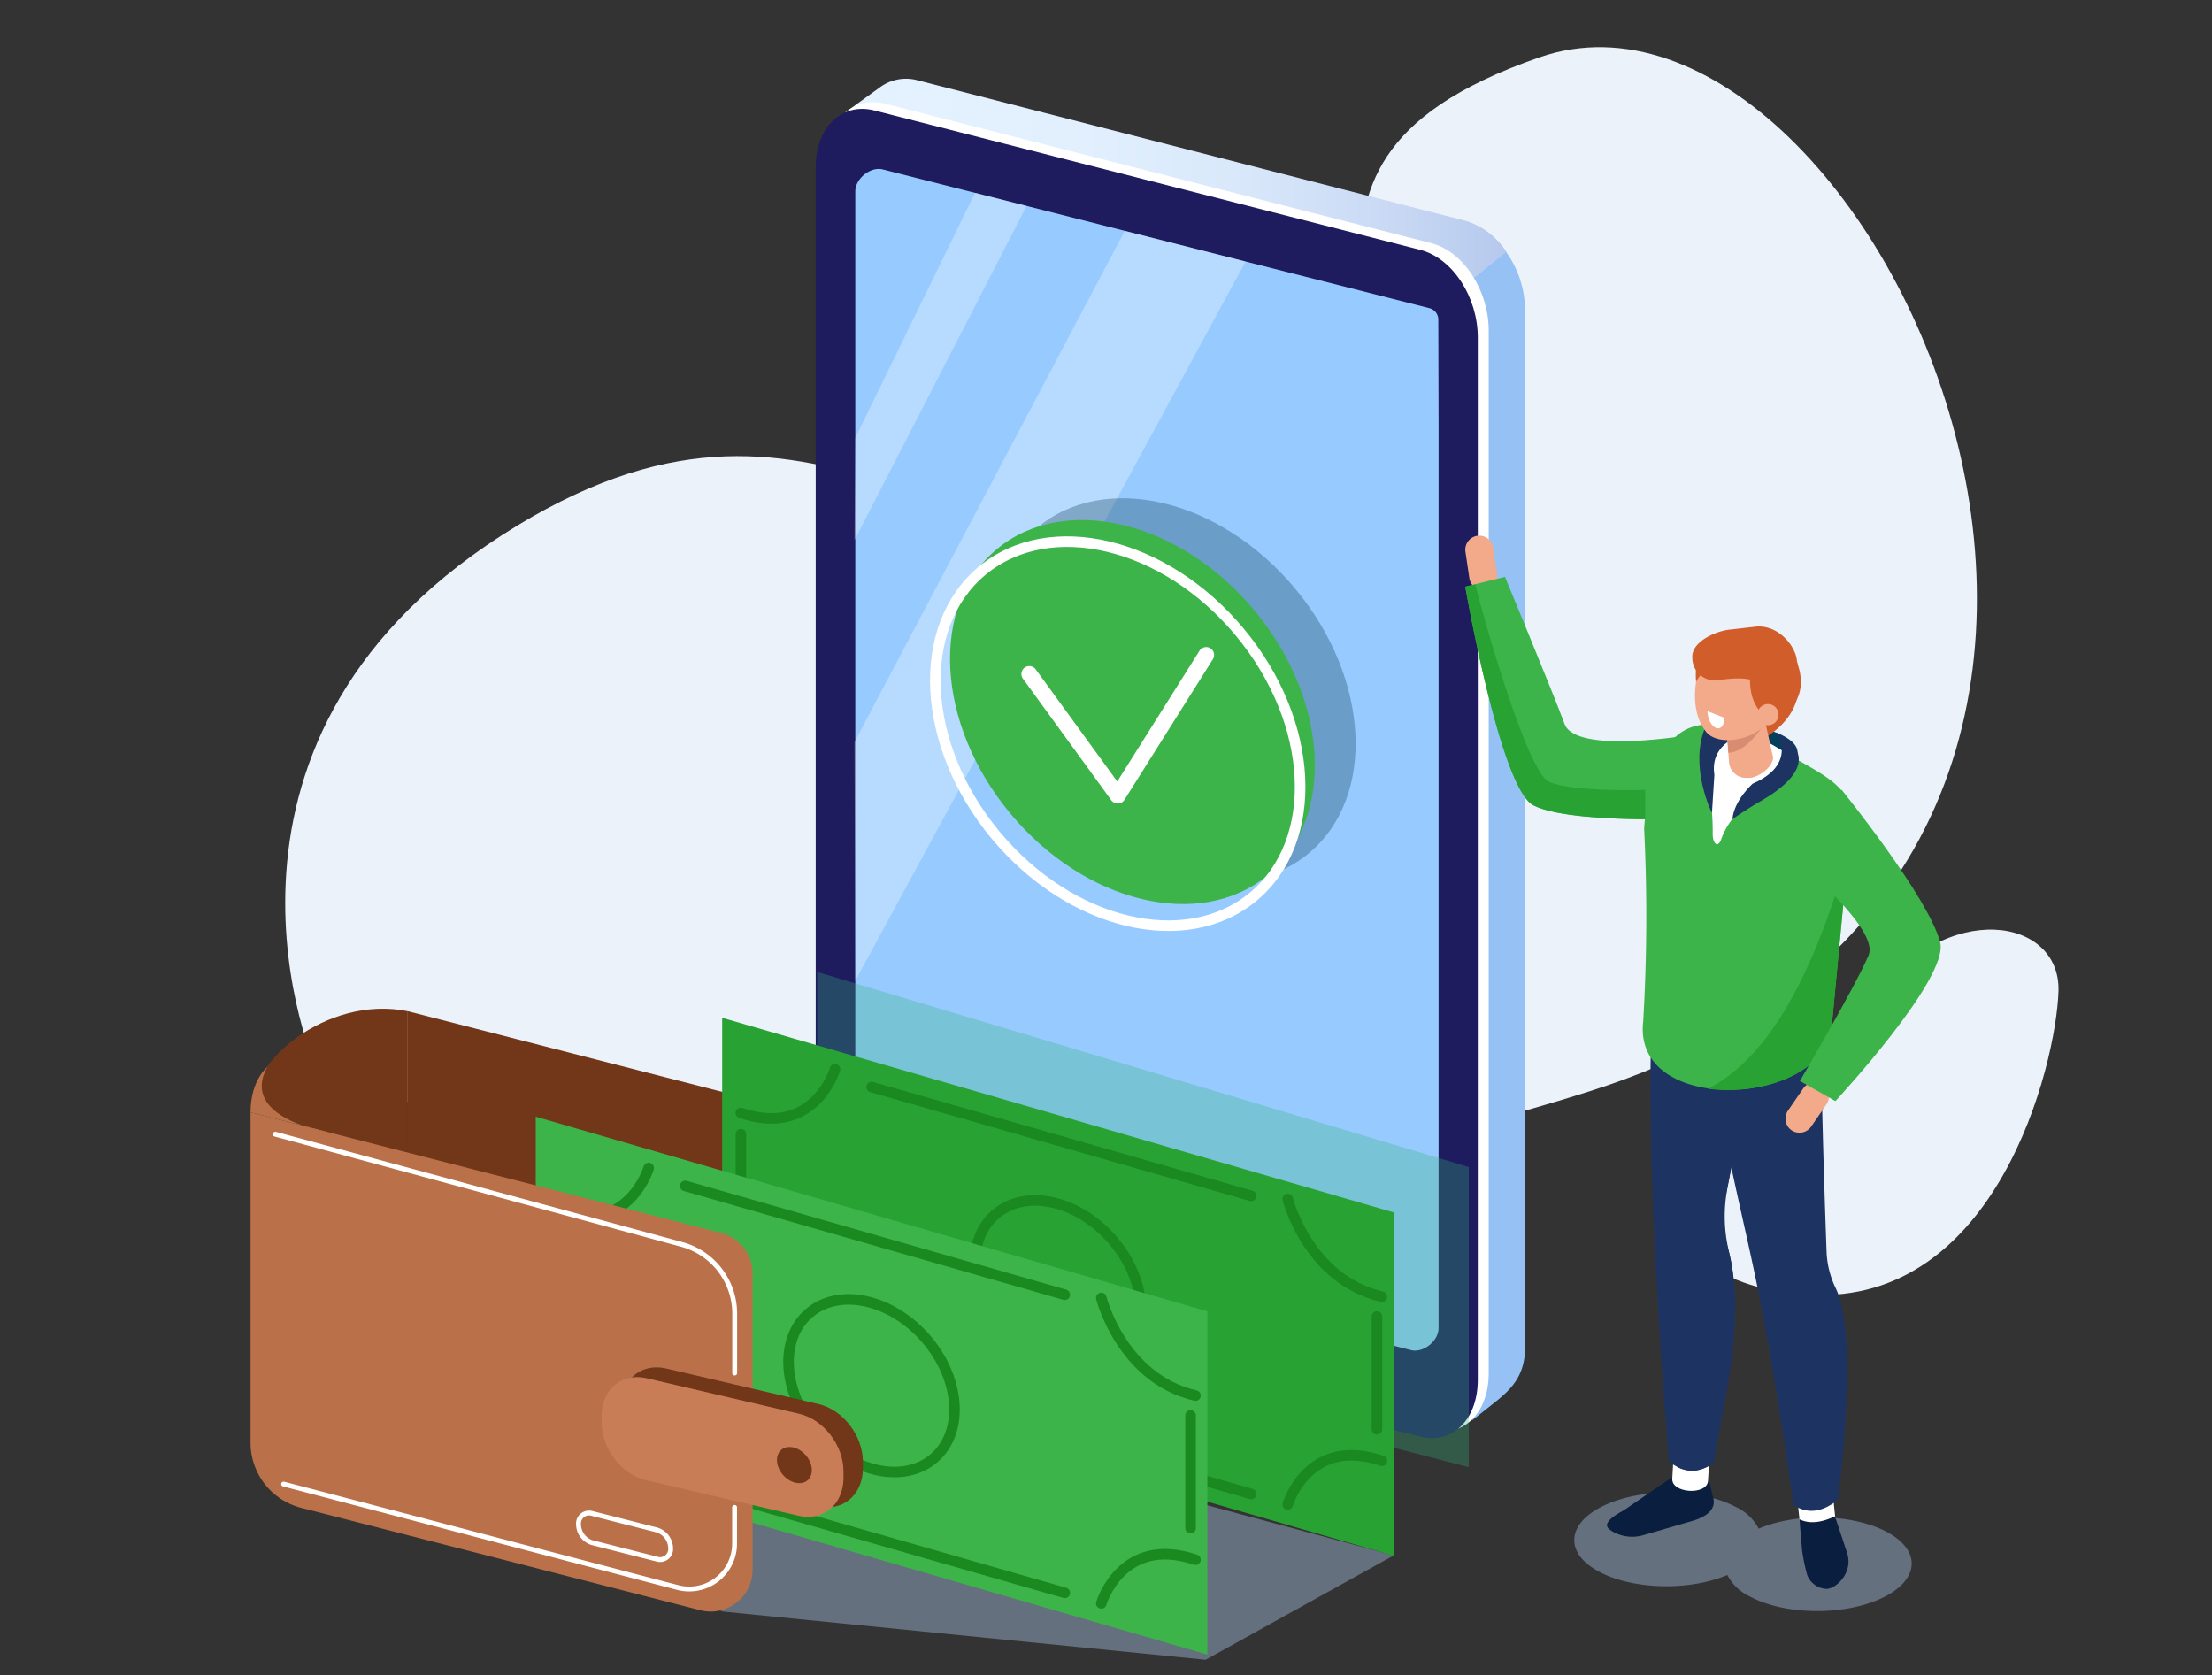 <?xml version="1.0" encoding="UTF-8"?>
<svg xmlns="http://www.w3.org/2000/svg" xmlns:xlink="http://www.w3.org/1999/xlink" viewBox="0 0 418.56 317">
  <rect x="0" y="0" width="418.56" height="317" fill="#333333" stroke="none"/>
  <defs>
    <style>.cls-1{isolation:isolate;}.cls-2{fill:#ecf2fa;}.cls-3{fill:#95c1f5;}.cls-4{fill:url(#linear-gradient);}.cls-5,.cls-8{fill:#fff;}.cls-6{fill:#1e1b5e;}.cls-7{fill:#97cbff;}.cls-8{opacity:0.31;}.cls-9{fill:#32b37a;opacity:0.3;}.cls-12,.cls-9{mix-blend-mode:multiply;}.cls-10{fill:#a8c4e5;opacity:0.42;}.cls-11{fill:#723618;}.cls-12{fill:#032f45;opacity:0.29;}.cls-13{fill:#28a333;}.cls-14,.cls-15,.cls-19,.cls-26,.cls-27{fill:none;stroke-linecap:round;stroke-linejoin:round;}.cls-14,.cls-19,.cls-26,.cls-27{stroke:#fff;}.cls-14{stroke-width:4.1px;}.cls-15{stroke:#1a8920;}.cls-15,.cls-26{stroke-width:2px;}.cls-16{fill:#3cb44a;}.cls-17{fill:#ba7149;}.cls-18{fill:#c97d57;}.cls-19{stroke-width:0.92px;}.cls-20{fill:#f2aa8a;}.cls-21{fill:#043f5c;}.cls-22{fill:#0a1e3f;}.cls-23{fill:#1d3462;}.cls-24{fill:#d15d2a;}.cls-25{fill:#d88d73;}.cls-27{stroke-width:3px;}</style>
    <linearGradient id="linear-gradient" x1="157.12" y1="121.86" x2="285.03" y2="121.86" gradientUnits="userSpaceOnUse">
      <stop offset="0" stop-color="#e5f2ff"></stop>
      <stop offset="0.36" stop-color="#e2f0fe"></stop>
      <stop offset="0.6" stop-color="#d9e8fa"></stop>
      <stop offset="0.82" stop-color="#cadaf5"></stop>
      <stop offset="1" stop-color="#b6c9ed"></stop>
    </linearGradient>
  </defs>
  <g class="cls-1">
    <g id="Layer_1">
      <path class="cls-2" d="M313.51,212.48s26.11-4,40.56-23.31,35.9-15.54,35.44-1.59-11.66,59.35-47.09,57.4S313.51,212.48,313.51,212.48Z"></path>
      <path class="cls-2" d="M59.89,202.32s-27.2-60.93,35-101,84.36,15.47,136.34-8.4-3.4-60.12,60.13-82.09,144.24,152.64,9.75,195.55S59.89,202.32,59.89,202.32Z"></path>
      <path class="cls-3" d="M288.56,58.52A18.91,18.91,0,0,0,285,47.69l.06,0a14.13,14.13,0,0,0-7.8-5.8L173.74,15.56a8.28,8.28,0,0,0-6.94,1.16l-6.27,4.73,2,202.14a.51.51,0,0,0,.05.26c0,7.51,5.05,14.84,11.23,16.41l104.8,28.45,4.51-3.58c3.42-2.73,5.46-5.35,5.46-10.31Z"></path>
      <path class="cls-4" d="M213.63,105.22s-56.7,131-56.51,123.26l2.82-207.21,6.72-4.86a8.3,8.3,0,0,1,7-1.21L277.32,41.78A13.78,13.78,0,0,1,285,47.7Z"></path>
      <path class="cls-5" d="M270.71,270.54,167.43,244.19c-6.21-1.58-11-9-11-16.57V30.39c0-7.53,4.9-12.33,11.1-10.75L270.78,46c6.2,1.58,10.92,9,10.92,16.58V259.81C281.7,267.35,276.92,272.11,270.71,270.54Z"></path>
      <path class="cls-6" d="M268.64,271.8,165.35,245.45c-6.2-1.58-11-9-11-16.57V31.66c0-7.54,4.9-12.33,11.1-10.76L268.71,47.27c6.2,1.57,10.92,9,10.92,16.58V261.07C279.63,268.61,274.84,273.37,268.64,271.8Z"></path>
      <path class="cls-7" d="M272.16,60.57a2.23,2.23,0,0,0-1.73-2.27L167.05,32.06c-2.31-.59-5.21,1.72-5.21,4.16v171h0V227a2.23,2.23,0,0,0,1.74,2.27L267,255.46c2.32.59,5.21-1.72,5.21-4.16v-171h0Z"></path>
      <polygon class="cls-8" points="161.69 140.42 212.84 43.68 235.69 49.48 161.84 185.57 161.69 140.42"></polygon>
      <polygon class="cls-8" points="184.5 36.49 161.84 82.86 161.69 102.2 194.25 38.96 184.5 36.49"></polygon>
      <polygon class="cls-9" points="154.64 183.91 154.64 245.59 277.93 277.62 277.93 220.82 154.64 183.91"></polygon>
      <polygon class="cls-10" points="136.73 304.92 90.19 286.8 137.69 260.44 263.73 294.3 228.14 314.05 136.73 304.92"></polygon>
      <polygon class="cls-11" points="172.12 288.09 77.17 263.74 77.17 191.34 172.12 215.69 172.12 288.09"></polygon>
      <path class="cls-11" d="M48.43,209.19c-1.87-7.69,13.32-21,28.73-17.85v30.53Z"></path>
      <ellipse class="cls-12" cx="222" cy="130.61" rx="30.04" ry="40.11" transform="translate(-32.2 172.15) rotate(-39.75)"></ellipse>
      <polygon class="cls-13" points="263.73 294.36 136.65 257.52 136.65 192.58 263.73 229.41 263.73 294.36"></polygon>
      <path class="cls-14" d="M158,260.11s-3.82-15.22-17.82-18.47"></path>
      <path class="cls-15" d="M243.67,284.66s3.82-13,17.82-8.26"></path>
      <path class="cls-15" d="M243.67,226.87s3.82,15.23,17.82,18.48"></path>
      <path class="cls-15" d="M158,202.32s-3.82,13-17.82,8.26"></path>
      <ellipse class="cls-15" cx="200.19" cy="243.47" rx="13.61" ry="18.11" transform="translate(-110.55 190.63) rotate(-40.92)"></ellipse>
      <line class="cls-15" x1="164.93" y1="205.68" x2="236.75" y2="226.27"></line>
      <line class="cls-15" x1="164.93" y1="262.09" x2="236.75" y2="282.68"></line>
      <line class="cls-15" x1="140.2" y1="214.6" x2="140.2" y2="235.94"></line>
      <line class="cls-15" x1="260.55" y1="249.1" x2="260.55" y2="270.43"></line>
      <polygon class="cls-16" points="228.46 313.07 101.37 276.24 101.37 211.29 228.46 248.13 228.46 313.07"></polygon>
      <path class="cls-14" d="M122.74,278.82s-3.82-15.22-17.82-18.47"></path>
      <path class="cls-15" d="M208.39,303.38s3.82-13,17.82-8.26"></path>
      <path class="cls-15" d="M208.39,245.59s3.82,15.22,17.82,18.47"></path>
      <path class="cls-15" d="M122.74,221s-3.82,13-17.82,8.25"></path>
      <ellipse class="cls-15" cx="164.91" cy="262.18" rx="13.61" ry="18.11" transform="translate(-131.43 172.1) rotate(-40.92)"></ellipse>
      <line class="cls-15" x1="129.66" y1="224.39" x2="201.48" y2="244.98"></line>
      <line class="cls-15" x1="129.66" y1="280.81" x2="201.48" y2="301.39"></line>
      <line class="cls-14" x1="104.92" y1="233.32" x2="104.92" y2="254.65"></line>
      <line class="cls-15" x1="225.28" y1="267.82" x2="225.28" y2="289.15"></line>
      <path class="cls-17" d="M132.49,304.67,57,285.31A12.74,12.74,0,0,1,47.41,273V210.46l89,22.82a7.91,7.91,0,0,1,6,7.67V297A7.92,7.92,0,0,1,132.49,304.67Z"></path>
      <path class="cls-11" d="M154.77,285l-28.87-6.74c-4.65-1.08-8.42-6-8.38-11V266c0-5,3.87-8.15,8.51-7.07l28.87,6.74c4.64,1.09,8.41,6,8.38,11v1.22C163.24,282.91,159.41,286.09,154.77,285Z"></path>
      <path class="cls-18" d="M151.09,286.8l-28.87-6.74c-4.64-1.08-8.41-6-8.37-11v-1.22c0-5,3.87-8.15,8.52-7.06l28.86,6.73c4.65,1.09,8.42,6,8.38,11v1.22C159.56,284.7,155.73,287.88,151.09,286.8Z"></path>
      <ellipse class="cls-11" cx="150.32" cy="277.21" rx="2.85" ry="3.81" transform="translate(-145.36 167.6) rotate(-41.19)"></ellipse>
      <path class="cls-17" d="M62.25,214.26s-17.06-2.61-11.67-12.38c0,0-3.17,2.52-3.17,8.58"></path>
      <path class="cls-19" d="M53.67,280.81l74.57,19.57a8.6,8.6,0,0,0,7.13-1.29h0a8.6,8.6,0,0,0,3.63-7v-6.86"></path>
      <path class="cls-19" d="M52.09,214.6,129,235.46a13.66,13.66,0,0,1,4.42,2.11h0a13.58,13.58,0,0,1,5.6,11v11.22"></path>
      <path class="cls-20" d="M279.54,101.38h0a2.66,2.66,0,0,0-2.25,3l.74,5a2.67,2.67,0,0,0,3,2.25h0a2.66,2.66,0,0,0,2.25-3l-.74-5A2.66,2.66,0,0,0,279.54,101.38Z"></path>
      <path class="cls-16" d="M320.23,139s-22,3.87-24.17-2-11.28-27.85-11.28-27.85L277.26,111s6.62,38.13,12.89,41.36,26.32,2.6,26.32,2.6Z"></path>
      <path class="cls-10" d="M357.09,289.89c-6.41-3.45-17.12-3.71-24.31-.65a9.14,9.14,0,0,0-4.23-4.05c-6.6-3.56-17.76-3.72-24.95-.36s-7.65,9-1.06,12.53c6.4,3.45,17.12,3.71,24.31.65a9.14,9.14,0,0,0,4.23,4.05c6.59,3.56,17.76,3.72,24.94.36S363.68,293.45,357.09,289.89Z"></path>
      <path class="cls-21" d="M334.89,138.2s5.24,1.46,5.24,4.15a29.6,29.6,0,0,1-.52,5.17L322,143.81l1.82-7.28Z"></path>
      <path class="cls-22" d="M307.28,285.76l9.75-6.68a8.73,8.73,0,0,1,5.22,0c.9.26,1.07-.41,1,.44l.84,3.58c.83,2.4-1.07,3.85-3.82,4.67L311,290.46a7.51,7.51,0,0,1-6.05-.78l-.39-.3C303.11,288.32,305.22,286.88,307.28,285.76Z"></path>
      <path class="cls-5" d="M323.2,280.19c-.16,2.78-6.92,2.4-6.77-.38l.52-9,6.76.39Z"></path>
      <path class="cls-23" d="M324.29,276.75c-2.85,2.12-5.68,2-8.5-.22,0,0-4.75-55.88-3.17-84.57l21.32-6.66c-2.68,17.6-8.48,46.49-8.48,46.49C331.64,246.27,326.07,264.2,324.29,276.75Z"></path>
      <path class="cls-23" d="M333.94,185.3l-6,1.87c-1.64,10.42-4.19,24.05-6,33.49a51.34,51.34,0,0,0,0,18.62c2.24,12.82-1.87,27-3.36,37.47a8.71,8.71,0,0,1-1.26.79c2.31,1.2,4.62.94,7-.79,1.58-11.16,6.16-26.56,2.82-40a28.32,28.32,0,0,1-.21-12.26C328.8,214.74,332.11,197.37,333.94,185.3Z"></path>
      <path class="cls-5" d="M347.27,287.15c.29,2.77-6.45,3.47-6.73.7l-.93-9,6.73-.7Z"></path>
      <path class="cls-23" d="M347.78,283.77c-2.9,2.37-5.72,2.78-8.44,1,0,0-2.42-18.56-6.22-38.33-2.94-15.29-7.29-30.66-8.3-42.84L344.63,192c-.18,10.83.63,34.65,1,44.87a17.26,17.26,0,0,0,1.73,6.87C351.91,253.13,347.78,283.77,347.78,283.77Z"></path>
      <path class="cls-16" d="M310.93,193.29a337.33,337.33,0,0,0,.18-36.48c1.17-17,8-22.84,18.46-18.19l4.34,1.48c12.44,7.85,19,8,15.78,21.47L346.62,194C345.56,209.41,308.86,211.38,310.93,193.29Z"></path>
      <path class="cls-13" d="M349.69,161.57,346.62,194c-.62,9-13.36,13.42-23.46,12C335.12,199.94,343.37,183.5,349.69,161.57Z"></path>
      <path class="cls-5" d="M339.11,143.1s.34,4.7-6.73,8.07a13.86,13.86,0,0,0-6.73,7.73c-.63,1.6-1.53.71-1.57-1a44.17,44.17,0,0,0-.85-9.27c-1.1-5.51,1.85-13.31,2.15-13.35S339.11,143.1,339.11,143.1Z"></path>
      <path class="cls-23" d="M330.08,138.88s-6.65,1.51-5.68,7.73l-.46,7.22s-4.32-8.6-1.34-16.05S330.08,138.88,330.08,138.88Z"></path>
      <path class="cls-24" d="M327.38,139a8.91,8.91,0,0,0,1.74,2.42c.72.44,11.5-3.3,11.2-12-.18-5.47-10.58-5-10.58-5Z"></path>
      <path class="cls-20" d="M331.12,147.18l-.52,0a3.22,3.22,0,0,1-3.43-3l-.72-9.92a3.21,3.21,0,0,1,3-3.43l.52,0a3.23,3.23,0,0,1,3.44,3l2.09,9.43C335.59,145,332.88,147.06,331.12,147.18Z"></path>
      <path class="cls-25" d="M326.84,139.69a8.79,8.79,0,0,0,7.3-3.26s-3.23,5.88-7.1,6Z"></path>
      <path class="cls-23" d="M336.19,138.58s4.08,6-4.55,9.7c0,0-3.48,3.06-3.83,6.7,0,0,2.95-2,4.65-3S346.77,144.4,336.19,138.58Z"></path>
      <ellipse class="cls-20" cx="326.31" cy="130" rx="9.64" ry="5.46" transform="translate(150.88 434.3) rotate(-81.76)"></ellipse>
      <path class="cls-20" d="M334.65,136.31c-2.42,3.92-10.25,5.2-12.16,1.66s1.32-10.6,3.74-14.53,5.92-4.24,7.84-.7S337.07,132.38,334.65,136.31Z"></path>
      <path class="cls-24" d="M331.62,125.15s-2.47,8.19,3.82,11.26c0,0,8.25-3,4.22-12-3.55-8-12.28-4-12.28-4Z"></path>
      <path class="cls-24" d="M320.94,129a8.13,8.13,0,0,1,6.17-4.15L324,122.22S320.38,122.38,320.94,129Z"></path>
      <path class="cls-24" d="M334.19,130.69c-1.1-2.22-4.2-2.76-8.91-2a4,4,0,0,1-2.13-.16,4.26,4.26,0,0,1-2.92-4.14c-.22-2.85,4.3-5,7.15-5.27l4.93-.56c4.2-.35,7.49,3.66,7.71,6.51l.11.48C340.34,128.43,337.05,130.47,334.19,130.69Z"></path>
      <path class="cls-20" d="M336.23,136.29a2,2,0,1,1-.67-2.79A2,2,0,0,1,336.23,136.29Z"></path>
      <path class="cls-22" d="M340.5,287.47l.48,5.73a34.94,34.94,0,0,0,1,4.86,4.13,4.13,0,0,0,3.52,2.58c1.76.12,5.28-3,4-6.84-1.1-3.35-2.29-6.89-2.29-6.89C344.78,288.05,342.48,288.44,340.5,287.47Z"></path>
      <path class="cls-20" d="M339,213.86h0a2.68,2.68,0,0,0,3.71-.69l2.89-4.2a2.67,2.67,0,0,0-.69-3.7h0a2.67,2.67,0,0,0-3.7.68l-2.89,4.2A2.68,2.68,0,0,0,339,213.86Z"></path>
      <path class="cls-16" d="M334.86,158.56S356,175,353.58,180.75s-13,23.79-13,23.79l6.72,3.8s21.61-23.25,19.82-30.07c-2.23-8.53-18.63-28.82-18.63-28.82Z"></path>
      <path class="cls-13" d="M279.16,110.57l-1.9.45s6.62,38.13,12.89,41.36c4.24,2.18,14.78,2.6,21.16,2.64l0-5.57s-13.5.47-18.16-1.51C289,146.19,280.64,116.71,279.16,110.57Z"></path>
      <path class="cls-5" d="M324.71,137.74h0c-.89-.34-1.61-1.77-1.61-3.17l3.21,1.25C326.31,137.23,325.59,138.09,324.71,137.74Z"></path>
      <ellipse class="cls-16" cx="214.28" cy="134.72" rx="30.04" ry="40.11" transform="translate(-36.61 168.17) rotate(-39.75)"></ellipse>
      <ellipse class="cls-26" cx="211.5" cy="138.81" rx="30.04" ry="40.11" transform="translate(-39.87 167.34) rotate(-39.75)"></ellipse>
      <polyline class="cls-27" points="194.77 127.53 211.5 150.54 228.24 123.93"></polyline>
      <path class="cls-19" d="M124.29,295l-12.21-3.1a3.68,3.68,0,0,1-2.61-3.42h0a2,2,0,0,1,2.61-2.1l12.21,3.11A3.68,3.68,0,0,1,126.9,293h0A2,2,0,0,1,124.29,295Z"></path>
    </g>
  </g>
</svg>
